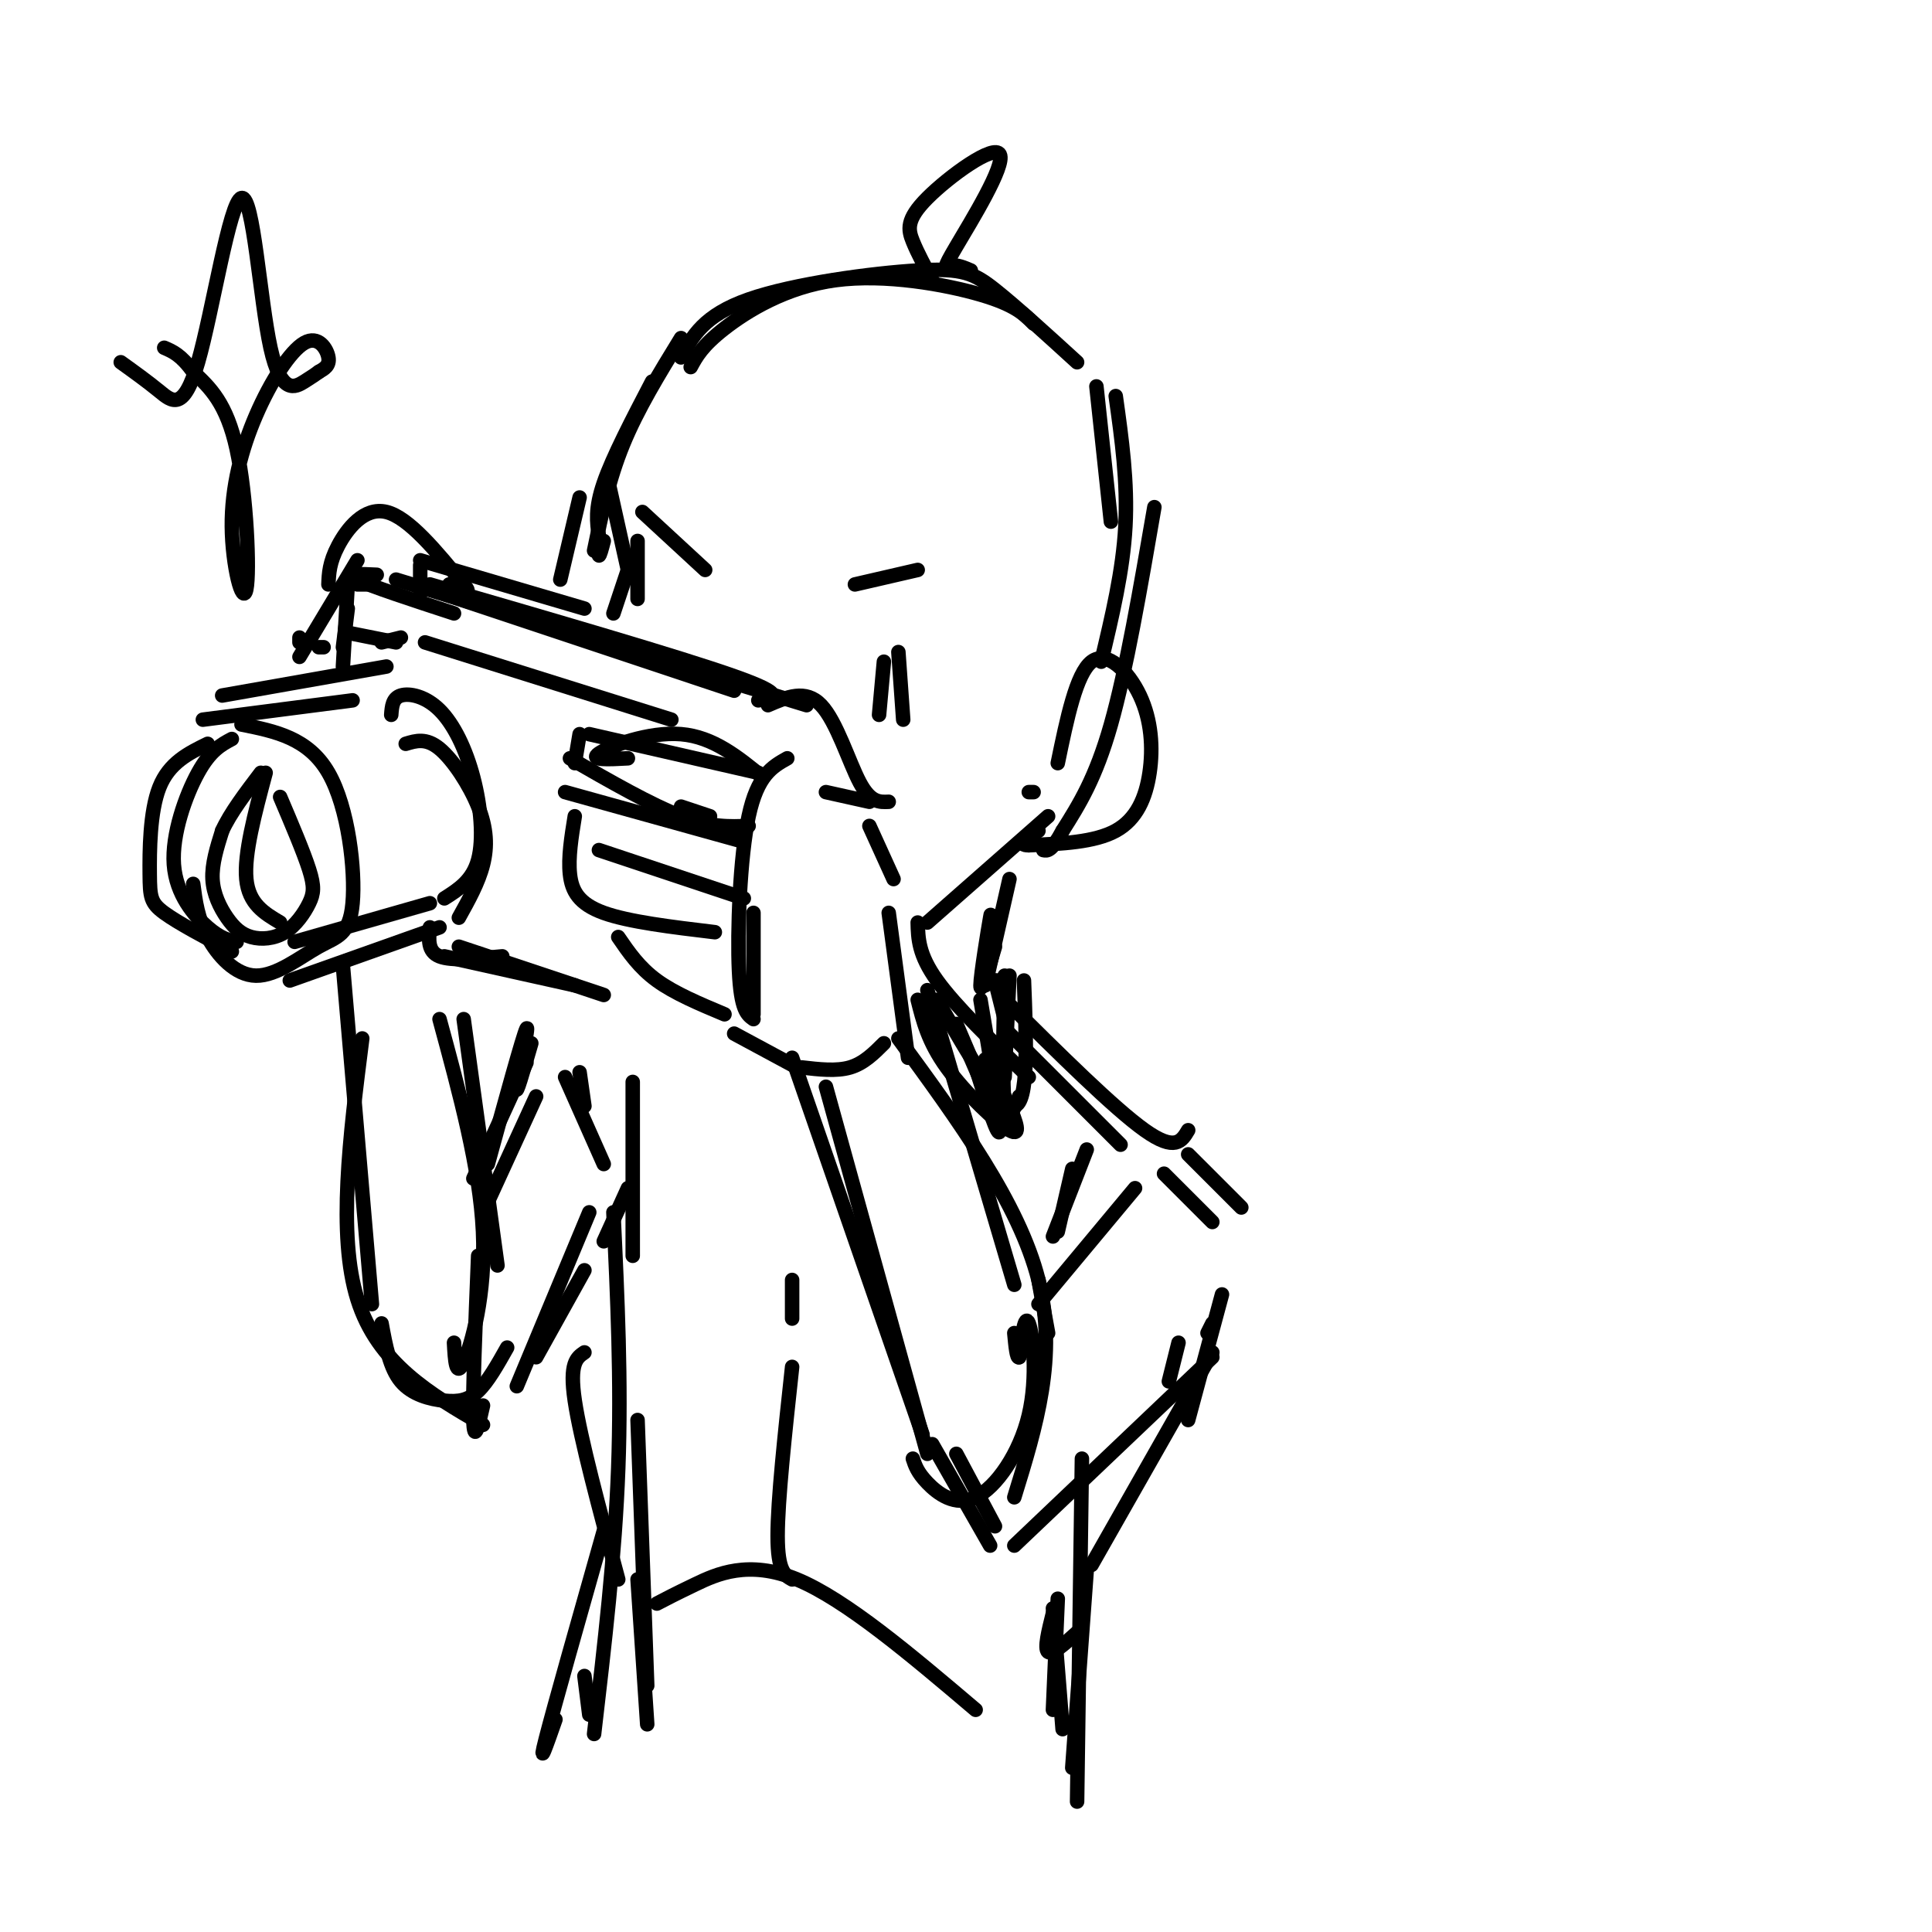 <svg viewBox='0 0 400 400' version='1.1' xmlns='http://www.w3.org/2000/svg' xmlns:xlink='http://www.w3.org/1999/xlink'><g fill='none' stroke='rgb(0,0,0)' stroke-width='3' stroke-linecap='round' stroke-linejoin='round'><path d='M124,111c-0.417,-2.833 -0.833,-5.667 1,-11c1.833,-5.333 5.917,-13.167 10,-21'/><path d='M123,114c1.500,-7.333 3.000,-14.667 6,-22c3.000,-7.333 7.500,-14.667 12,-22'/><path d='M143,76c1.185,-2.196 2.369,-4.393 7,-8c4.631,-3.607 12.708,-8.625 23,-10c10.292,-1.375 22.798,0.893 30,3c7.202,2.107 9.101,4.054 11,6'/><path d='M141,74c2.333,-4.363 4.667,-8.726 14,-12c9.333,-3.274 25.667,-5.458 35,-6c9.333,-0.542 11.667,0.560 16,4c4.333,3.440 10.667,9.220 17,15'/><path d='M231,82c1.250,8.917 2.500,17.833 2,27c-0.500,9.167 -2.750,18.583 -5,28'/><path d='M239,105c-2.917,16.917 -5.833,33.833 -9,45c-3.167,11.167 -6.583,16.583 -10,22'/><path d='M220,172c-2.333,4.333 -3.167,4.167 -4,4'/><path d='M125,112c-0.417,1.583 -0.833,3.167 -1,3c-0.167,-0.167 -0.083,-2.083 0,-4'/><path d='M89,122c0.000,0.000 63.000,21.000 63,21'/><path d='M82,120c0.000,0.000 85.000,26.000 85,26'/><path d='M89,121c25.833,7.500 51.667,15.000 63,19c11.333,4.000 8.167,4.500 5,5'/><path d='M77,121c0.000,0.000 -3.000,0.000 -3,0'/><path d='M72,121c0.000,0.000 -1.000,17.000 -1,17'/><path d='M72,126c0.000,0.000 -1.000,8.000 -1,8'/><path d='M46,144c0.000,0.000 34.000,-6.000 34,-6'/><path d='M42,149c0.000,0.000 31.000,-4.000 31,-4'/><path d='M50,150c6.915,1.381 13.829,2.762 18,10c4.171,7.238 5.598,20.335 5,27c-0.598,6.665 -3.222,6.900 -7,9c-3.778,2.100 -8.709,6.065 -13,6c-4.291,-0.065 -7.940,-4.162 -10,-8c-2.060,-3.838 -2.530,-7.419 -3,-11'/><path d='M48,153c-2.220,1.179 -4.440,2.357 -7,7c-2.560,4.643 -5.458,12.750 -5,19c0.458,6.250 4.274,10.643 7,13c2.726,2.357 4.363,2.679 6,3'/><path d='M48,197c-5.577,-2.958 -11.155,-5.917 -14,-8c-2.845,-2.083 -2.958,-3.292 -3,-8c-0.042,-4.708 -0.012,-12.917 2,-18c2.012,-5.083 6.006,-7.042 10,-9'/><path d='M61,195c0.000,0.000 28.000,-8.000 28,-8'/><path d='M60,203c0.000,0.000 31.000,-11.000 31,-11'/><path d='M84,154c2.113,-0.643 4.226,-1.286 7,1c2.774,2.286 6.208,7.500 8,12c1.792,4.500 1.940,8.286 1,12c-0.940,3.714 -2.970,7.357 -5,11'/><path d='M81,148c0.132,-1.729 0.265,-3.458 2,-4c1.735,-0.542 5.073,0.102 8,3c2.927,2.898 5.442,8.049 7,14c1.558,5.951 2.159,12.700 1,17c-1.159,4.300 -4.080,6.150 -7,8'/><path d='M89,192c-0.250,2.500 -0.500,5.000 2,6c2.500,1.000 7.750,0.500 13,0'/><path d='M92,198c0.000,0.000 27.000,6.000 27,6'/><path d='M95,196c0.000,0.000 30.000,10.000 30,10'/><path d='M180,166c0.000,0.000 -9.000,-2.000 -9,-2'/><path d='M163,157c-3.089,1.733 -6.178,3.467 -8,12c-1.822,8.533 -2.378,23.867 -2,32c0.378,8.133 1.689,9.067 3,10'/><path d='M156,210c0.000,0.000 0.000,-21.000 0,-21'/><path d='M157,160c0.000,0.000 -35.000,-8.000 -35,-8'/><path d='M120,152c0.000,0.000 -1.000,6.000 -1,6'/><path d='M118,157c8.417,4.833 16.833,9.667 23,12c6.167,2.333 10.083,2.167 14,2'/><path d='M117,164c0.000,0.000 36.000,10.000 36,10'/><path d='M119,169c-0.689,4.267 -1.378,8.533 -1,12c0.378,3.467 1.822,6.133 7,8c5.178,1.867 14.089,2.933 23,4'/><path d='M124,176c0.000,0.000 30.000,10.000 30,10'/><path d='M128,194c2.167,3.167 4.333,6.333 8,9c3.667,2.667 8.833,4.833 14,7'/><path d='M184,166c-1.889,0.089 -3.778,0.178 -6,-4c-2.222,-4.178 -4.778,-12.622 -8,-16c-3.222,-3.378 -7.111,-1.689 -11,0'/><path d='M62,132c0.000,0.000 0.000,1.000 0,1'/><path d='M72,131c0.000,0.000 10.000,2.000 10,2'/><path d='M158,161c-5.156,-4.222 -10.311,-8.444 -17,-9c-6.689,-0.556 -14.911,2.556 -17,4c-2.089,1.444 1.956,1.222 6,1'/><path d='M141,167c0.000,0.000 6.000,2.000 6,2'/><path d='M180,171c0.000,0.000 5.000,11.000 5,11'/><path d='M152,214c0.000,0.000 13.000,7.000 13,7'/><path d='M184,189c0.000,0.000 4.000,30.000 4,30'/><path d='M166,221c3.583,0.417 7.167,0.833 10,0c2.833,-0.833 4.917,-2.917 7,-5'/><path d='M192,205c0.000,0.000 18.000,61.000 18,61'/><path d='M164,219c0.000,0.000 27.000,78.000 27,78'/><path d='M189,302c0.466,1.421 0.931,2.842 3,5c2.069,2.158 5.740,5.053 10,3c4.260,-2.053 9.108,-9.053 11,-17c1.892,-7.947 0.826,-16.842 0,-19c-0.826,-2.158 -1.413,2.421 -2,7'/><path d='M211,281c-0.500,0.333 -0.750,-2.333 -1,-5'/><path d='M215,265c0.000,0.000 2.000,11.000 2,11'/><path d='M217,169c0.000,0.000 -25.000,22.000 -25,22'/><path d='M132,112c0.000,0.000 0.000,12.000 0,12'/><path d='M209,182c0.000,0.000 -5.000,22.000 -5,22'/><path d='M209,214c0.000,0.000 23.000,23.000 23,23'/><path d='M208,207c11.333,11.250 22.667,22.500 29,27c6.333,4.500 7.667,2.250 9,0'/><path d='M246,239c0.000,0.000 11.000,11.000 11,11'/><path d='M215,270c0.000,0.000 20.000,-24.000 20,-24'/><path d='M210,320c0.000,0.000 41.000,-39.000 41,-39'/><path d='M250,276c0.000,0.000 1.000,-2.000 1,-2'/><path d='M244,278c0.000,0.000 -2.000,8.000 -2,8'/><path d='M120,222c0.000,0.000 1.000,7.000 1,7'/><path d='M127,251c0.833,17.500 1.667,35.000 1,53c-0.667,18.000 -2.833,36.500 -5,55'/><path d='M224,302c0.000,0.000 -1.000,71.000 -1,71'/><path d='M71,200c0.000,0.000 6.000,70.000 6,70'/><path d='M96,211c0.000,0.000 7.000,51.000 7,51'/><path d='M79,274c0.845,4.613 1.690,9.226 4,12c2.310,2.774 6.083,3.708 9,4c2.917,0.292 4.976,-0.060 7,-2c2.024,-1.940 4.012,-5.470 6,-9'/><path d='M100,251c0.000,0.000 11.000,-24.000 11,-24'/><path d='M111,281c0.000,0.000 10.000,-18.000 10,-18'/><path d='M101,241c3.667,-13.356 7.333,-26.711 8,-28c0.667,-1.289 -1.667,9.489 -2,12c-0.333,2.511 1.333,-3.244 3,-9'/><path d='M58,165c2.432,5.716 4.864,11.431 6,15c1.136,3.569 0.975,4.990 0,7c-0.975,2.010 -2.764,4.608 -5,6c-2.236,1.392 -4.919,1.579 -7,1c-2.081,-0.579 -3.560,-1.925 -5,-4c-1.440,-2.075 -2.840,-4.879 -3,-8c-0.160,-3.121 0.920,-6.561 2,-10'/><path d='M46,172c1.667,-3.667 4.833,-7.833 8,-12'/><path d='M55,160c-2.250,8.417 -4.500,16.833 -4,22c0.500,5.167 3.750,7.083 7,9'/><path d='M79,133c0.000,0.000 4.000,-1.000 4,-1'/><path d='M88,133c0.000,0.000 51.000,16.000 51,16'/><path d='M87,123c0.000,0.000 0.000,-6.000 0,-6'/><path d='M87,116c0.000,0.000 34.000,10.000 34,10'/><path d='M186,135c0.000,0.000 1.000,14.000 1,14'/><path d='M183,137c0.000,0.000 -1.000,11.000 -1,11'/><path d='M125,257c0.000,0.000 5.000,-11.000 5,-11'/><path d='M131,224c0.000,0.000 0.000,36.000 0,36'/><path d='M225,238c0.000,0.000 -7.000,18.000 -7,18'/><path d='M222,242c0.000,0.000 -3.000,13.000 -3,13'/><path d='M241,243c0.000,0.000 10.000,10.000 10,10'/><path d='M253,268c0.000,0.000 -7.000,26.000 -7,26'/><path d='M251,280c0.000,0.000 -25.000,44.000 -25,44'/><path d='M225,325c0.000,0.000 -3.000,41.000 -3,41'/><path d='M136,332c1.867,-0.978 3.733,-1.956 8,-4c4.267,-2.044 10.933,-5.156 21,-1c10.067,4.156 23.533,15.578 37,27'/><path d='M164,265c0.000,0.000 0.000,8.000 0,8'/><path d='M164,283c-1.500,13.833 -3.000,27.667 -3,35c0.000,7.333 1.500,8.167 3,9'/><path d='M218,333c0.000,0.000 2.000,25.000 2,25'/><path d='M132,294c0.000,0.000 2.000,55.000 2,55'/><path d='M132,327c0.000,0.000 2.000,30.000 2,30'/><path d='M227,80c0.000,0.000 3.000,28.000 3,28'/><path d='M219,158c1.914,-9.274 3.828,-18.549 7,-21c3.172,-2.451 7.603,1.920 10,7c2.397,5.080 2.761,10.868 2,16c-0.761,5.132 -2.646,9.609 -7,12c-4.354,2.391 -11.177,2.695 -18,3'/><path d='M213,175c-2.667,0.000 -0.333,-1.500 2,-3'/><path d='M213,164c0.000,0.000 1.000,0.000 1,0'/><path d='M120,103c0.000,0.000 -4.000,17.000 -4,17'/><path d='M171,225c0.000,0.000 21.000,76.000 21,76'/><path d='M186,215c12.500,17.083 25.000,34.167 29,50c4.000,15.833 -0.500,30.417 -5,45'/><path d='M193,299c0.000,0.000 12.000,21.000 12,21'/><path d='M198,301c0.000,0.000 8.000,15.000 8,15'/><path d='M91,211c4.200,15.489 8.400,30.978 9,44c0.600,13.022 -2.400,23.578 -4,27c-1.600,3.422 -1.800,-0.289 -2,-4'/><path d='M75,215c-2.583,20.333 -5.167,40.667 -1,54c4.167,13.333 15.083,19.667 26,26'/><path d='M99,260c-0.583,14.417 -1.167,28.833 -1,34c0.167,5.167 1.083,1.083 2,-3'/><path d='M98,244c0.000,0.000 11.000,-24.000 11,-24'/><path d='M107,287c0.000,0.000 15.000,-36.000 15,-36'/><path d='M117,223c0.000,0.000 8.000,18.000 8,18'/><path d='M66,134c0.000,0.000 1.000,0.000 1,0'/><path d='M68,121c0.089,-2.267 0.178,-4.533 2,-8c1.822,-3.467 5.378,-8.133 10,-7c4.622,1.133 10.311,8.067 16,15'/><path d='M96,121c2.167,2.500 -0.417,1.250 -3,0'/><path d='M78,119c-3.333,-0.167 -6.667,-0.333 -4,1c2.667,1.333 11.333,4.167 20,7'/><path d='M74,116c0.000,0.000 -12.000,20.000 -12,20'/><path d='M25,75c2.713,1.948 5.426,3.896 8,6c2.574,2.104 5.007,4.365 8,-6c2.993,-10.365 6.544,-33.356 9,-34c2.456,-0.644 3.815,21.057 6,31c2.185,9.943 5.196,8.126 7,7c1.804,-1.126 2.402,-1.563 3,-2'/><path d='M66,77c1.083,-0.640 2.291,-1.240 2,-3c-0.291,-1.760 -2.083,-4.680 -5,-3c-2.917,1.680 -6.961,7.958 -10,15c-3.039,7.042 -5.072,14.846 -5,23c0.072,8.154 2.250,16.657 3,13c0.750,-3.657 0.071,-19.473 -2,-29c-2.071,-9.527 -5.536,-12.763 -9,-16'/><path d='M40,77c-2.500,-3.500 -4.250,-4.250 -6,-5'/><path d='M190,191c0.083,3.333 0.167,6.667 4,12c3.833,5.333 11.417,12.667 19,20'/><path d='M190,207c1.089,4.356 2.178,8.711 6,14c3.822,5.289 10.378,11.511 13,13c2.622,1.489 1.311,-1.756 0,-5'/><path d='M194,207c6.500,11.333 13.000,22.667 16,22c3.000,-0.667 2.500,-13.333 2,-26'/><path d='M211,227c-1.250,3.083 -2.500,6.167 -3,2c-0.500,-4.167 -0.250,-15.583 0,-27'/><path d='M208,223c0.000,0.000 1.000,-21.000 1,-21'/><path d='M203,207c2.083,12.333 4.167,24.667 4,27c-0.167,2.333 -2.583,-5.333 -5,-13'/><path d='M198,212c4.222,9.933 8.444,19.867 9,20c0.556,0.133 -2.556,-9.533 -3,-12c-0.444,-2.467 1.778,2.267 4,7'/><path d='M177,121c0.000,0.000 13.000,-3.000 13,-3'/><path d='M133,106c0.000,0.000 13.000,12.000 13,12'/><path d='M126,100c0.000,0.000 4.000,18.000 4,18'/><path d='M130,118c0.000,0.000 -3.000,9.000 -3,9'/><path d='M206,203c0.000,0.000 2.000,8.000 2,8'/><path d='M207,203c0.000,0.000 -1.000,0.000 -1,0'/><path d='M206,196c-1.511,5.089 -3.022,10.178 -3,8c0.022,-2.178 1.578,-11.622 2,-14c0.422,-2.378 -0.289,2.311 -1,7'/><path d='M193,58c-1.506,-2.781 -3.012,-5.562 -4,-8c-0.988,-2.438 -1.458,-4.532 3,-9c4.458,-4.468 13.844,-11.311 15,-9c1.156,2.311 -5.920,13.776 -9,19c-3.080,5.224 -2.166,4.207 -1,4c1.166,-0.207 2.583,0.397 4,1'/><path d='M223,338c-2.583,2.333 -5.167,4.667 -6,4c-0.833,-0.667 0.083,-4.333 1,-8'/><path d='M219,331c0.000,0.000 -1.000,23.000 -1,23'/><path d='M121,280c-1.583,1.083 -3.167,2.167 -2,10c1.167,7.833 5.083,22.417 9,37'/><path d='M125,317c-5.167,18.250 -10.333,36.500 -12,43c-1.667,6.500 0.167,1.250 2,-4'/><path d='M121,347c0.000,0.000 1.000,8.000 1,8'/></g>
</svg>